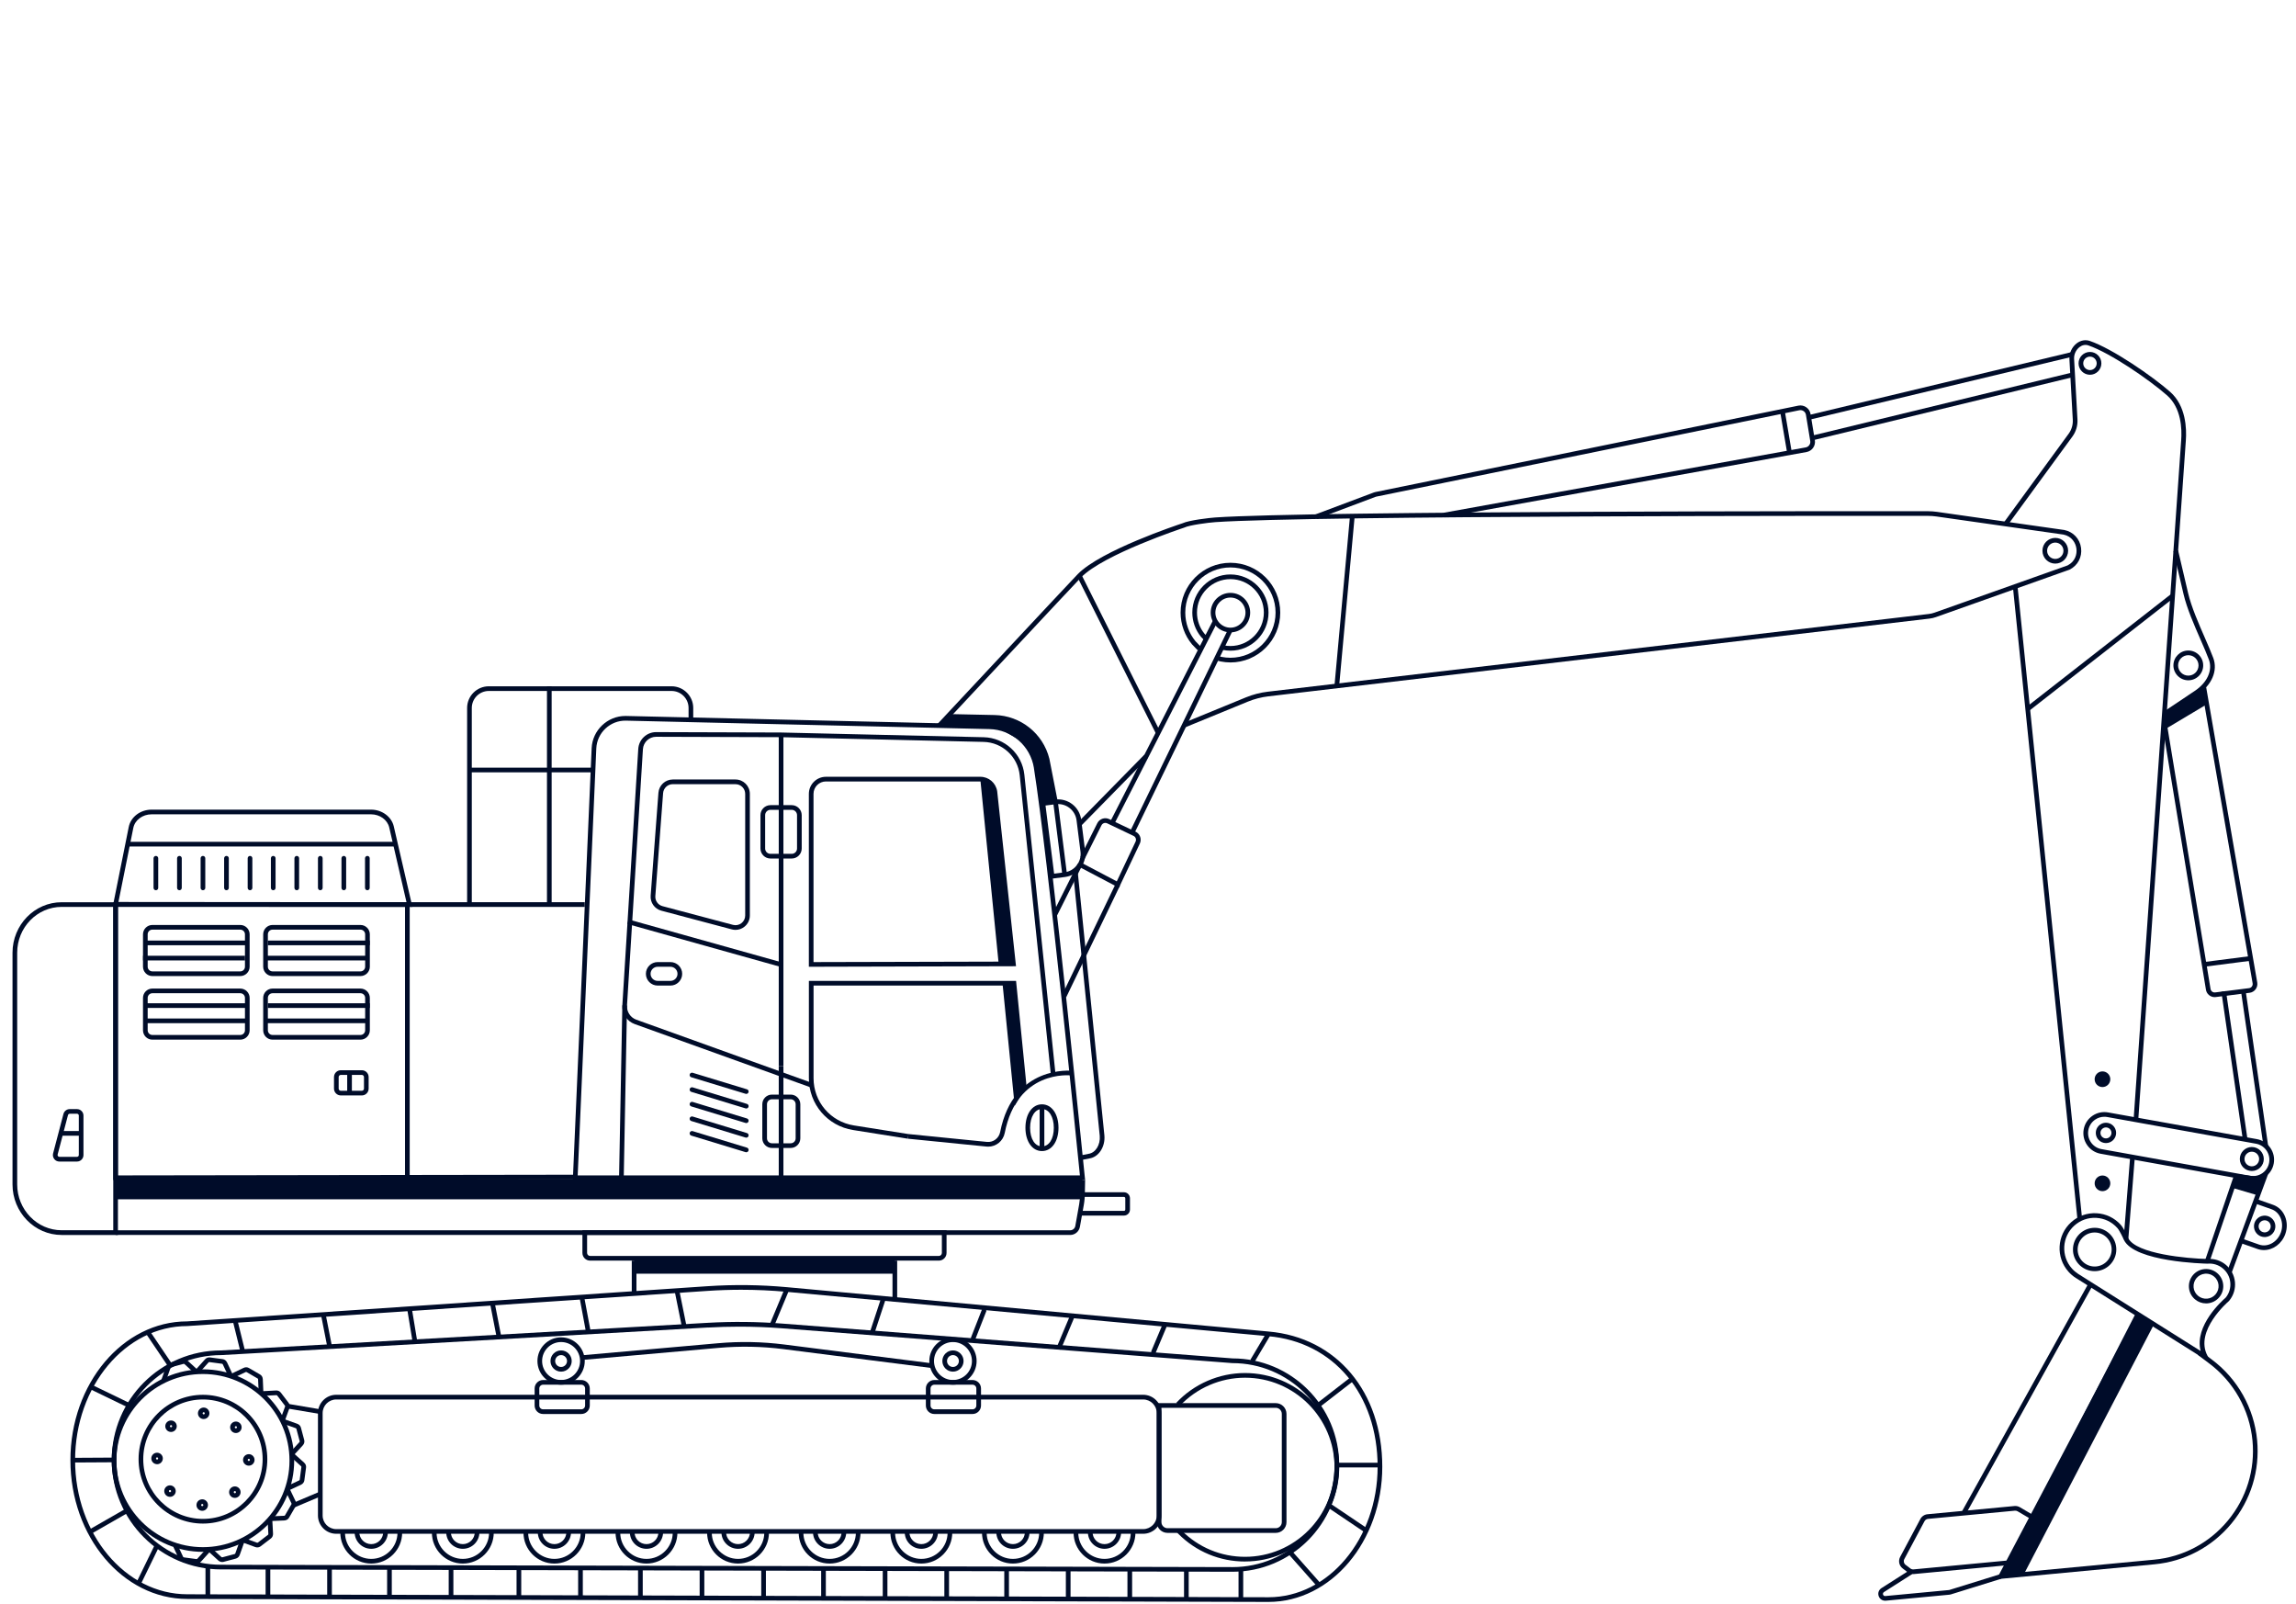 <?xml version="1.0" encoding="UTF-8"?>
<svg id="Layer_1" data-name="Layer 1" xmlns="http://www.w3.org/2000/svg" viewBox="0 0 982 686">
  <defs>
    <style>
      .cls-1 {
        fill: #000c29;
        stroke-width: 0px;
      }
    </style>
  </defs>
  <path class="cls-1" d="m253.05,319.91c.33-7.67,6.76-13.78,14.4-13.78.11,0,.22,0,.33,0l155.44,3.61c10.51.24,19.33,7.96,20.96,18.34l-.99.16.99-.16c6.27,39.87,19.67,174.03,19.81,175.38l.11,1.1h-219.1s8.05-184.65,8.05-184.65Zm189.16,8.48h0c-1.48-9.43-9.49-16.43-19.04-16.65l-155.44-3.61c-6.73-.15-12.4,5.17-12.69,11.87l-7.96,182.57h214.8c-1.3-12.98-13.72-136.28-19.68-174.17Z"/>
  <path class="cls-1" d="m422.65,490.28c3.42,0,6.4-2.42,7.08-5.87,5.31-26.97,27.62-24.68,28.57-24.57l.24-1.99c-.25-.03-25.09-2.65-30.77,26.17-.53,2.68-2.96,4.5-5.65,4.23l-33.59-3.36-.2,1.99,33.59,3.36c.25.02.49.04.73.04Z"/>
  <rect class="cls-1" x="333.07" y="314.19" width="2" height="141.59"/>
  <path class="cls-1" d="m325.25,362.81v-14.28c0-2.35,1.92-4.27,4.27-4.27h9.1c2.35,0,4.27,1.92,4.27,4.27v14.28c0,2.35-1.92,4.27-4.27,4.27h-9.1c-2.35,0-4.27-1.92-4.27-4.27Zm4.27-16.55c-1.25,0-2.27,1.02-2.27,2.27v14.28c0,1.25,1.02,2.27,2.27,2.27h9.1c1.25,0,2.27-1.02,2.27-2.27v-14.28c0-1.25-1.02-2.27-2.27-2.27h-9.1Z"/>
  <path class="cls-1" d="m326.04,486.72v-14.58c0-2.27,1.85-4.12,4.12-4.12h8.02c2.27,0,4.12,1.85,4.12,4.12v14.58c0,2.27-1.85,4.12-4.12,4.12h-8.02c-2.27,0-4.12-1.85-4.12-4.12Zm4.12-16.7c-1.17,0-2.12.95-2.12,2.12v14.58c0,1.17.95,2.12,2.12,2.12h8.02c1.17,0,2.12-.95,2.12-2.12v-14.58c0-1.17-.95-2.12-2.12-2.12h-8.02Z"/>
  <path class="cls-1" d="m142.85,465.46v-4.94c0-1.61,1.31-2.92,2.92-2.92h8.98c1.61,0,2.92,1.31,2.92,2.92v4.94c0,1.61-1.31,2.92-2.92,2.92h-8.98c-1.61,0-2.92-1.31-2.92-2.92Zm2.92-5.86c-.51,0-.92.41-.92.92v4.94c0,.51.41.92.92.92h8.98c.51,0,.92-.41.92-.92v-4.94c0-.51-.41-.92-.92-.92h-8.98Z"/>
  <path class="cls-1" d="m276.25,416.38c0-2.77,2.25-5.02,5.02-5.02h5.48c2.77,0,5.02,2.25,5.02,5.02,0,2.77-2.25,5.02-5.02,5.02h-5.48c-2.77,0-5.02-2.25-5.02-5.02Zm5.02-3.02c-1.66,0-3.02,1.35-3.02,3.02,0,1.66,1.35,3.02,3.02,3.02h5.48c1.66,0,3.02-1.35,3.02-3.02,0-1.66-1.35-3.02-3.02-3.02h-5.48Z"/>
  <rect class="cls-1" x="333.07" y="455.79" width="2" height="47.78"/>
  <rect class="cls-1" x="229.64" y="465.74" width="73.68" height="2" transform="translate(-205.25 724.27) rotate(-88.91)"/>
  <path class="cls-1" d="m438.58,482.21c0-5.91,2.91-10.03,7.07-10.03s7.07,4.13,7.07,10.03c0,5.86-2.91,9.96-7.07,9.96s-7.07-4.09-7.07-9.96Zm2,0c0,4.76,2.04,7.96,5.07,7.96s5.07-3.2,5.07-7.96c0-4.73-2.09-8.03-5.07-8.03s-5.07,3.3-5.07,8.03Z"/>
  <rect class="cls-1" x="444.66" y="473.18" width="2" height="17.99"/>
  <path class="cls-1" d="m346.61,464.9l.68-1.88-75.17-27.04c-2.49-.9-4.11-3.37-3.95-6.01l6.81-109.65c.19-2.97,2.67-5.29,5.64-5.29h.02s53.42.17,53.42.17l86.64,2.02c7.97.19,14.61,6.31,15.43,14.24l13.37,128.47,1.99-.21-13.37-128.47c-.93-8.93-8.4-15.82-17.37-16.03l-86.66-2.02-53.44-.17h-.02c-4.03,0-7.38,3.14-7.64,7.16l-6.81,109.65c-.22,3.52,1.94,6.82,5.26,8.02l75.17,27.04Z"/>
  <polygon class="cls-1" points="48.44 504.57 49.44 504.57 246.16 504.28 246.16 502.28 50.44 502.57 50.44 387.76 250.1 387.76 250.1 385.76 48.44 385.76 48.44 504.57"/>
  <rect class="cls-1" x="173.23" y="386.76" width="2" height="116.62"/>
  <path class="cls-1" d="m5.35,506.42v-99.04c0-11.92,9.44-21.61,21.03-21.61h24.06v142.27h-24.06c-11.6,0-21.03-9.7-21.03-21.61Zm43.09-118.66h-22.06c-10.5,0-19.03,8.8-19.03,19.61v99.04c0,10.82,8.54,19.61,19.03,19.61h22.06s0-138.27,0-138.27Z"/>
  <path class="cls-1" d="m49.44,528.04h408.27c2.05,0,3.81-1.47,4.17-3.49l1.64-9.22c.32-1.78.48-3.6.48-5.41l.1-5.37-2-.04-.1,5.39c0,1.71-.15,3.41-.45,5.08l-1.64,9.22c-.19,1.07-1.12,1.84-2.2,1.84H49.44s0,2,0,2Z"/>
  <path class="cls-1" d="m249.1,535.72v-9.68h155.74v9.68c0,1.81-1.48,3.29-3.29,3.29h-149.16c-1.82,0-3.29-1.48-3.29-3.29Zm2-7.68v7.68c0,.71.58,1.29,1.29,1.29h149.16c.71,0,1.29-.58,1.29-1.29v-7.68s-151.74,0-151.74,0Z"/>
  <polygon class="cls-1" points="381.72 556.32 383.72 556.32 383.72 539.01 270.21 539.01 270.21 553.47 272.21 553.47 272.21 541.01 381.72 541.01 381.72 556.32"/>
  <path class="cls-1" d="m462.39,519.75h18.33c1.42,0,2.57-1.15,2.57-2.57v-4.83c0-1.42-1.15-2.57-2.57-2.57h-18.33s0,2,0,2h18.33c.31,0,.57.25.57.57v4.83c0,.31-.25.57-.57.57h-18.33s0,2,0,2Z"/>
  <path class="cls-1" d="m48.22,387.66l6.84-34.06c.86-4.3,4.98-7.42,9.78-7.42h93.86c4.68,0,8.77,3.02,9.73,7.18l7.95,34.4-128.16-.11Zm16.62-39.48c-3.85,0-7.14,2.45-7.82,5.81l-6.36,31.67,123.2.1-7.38-31.95c-.75-3.27-4.03-5.63-7.78-5.63h-93.86Z"/>
  <path class="cls-1" d="m199.79,387.51h2s0-84.8,0-84.8c0-4.01,3.26-7.27,7.27-7.27h78.17c4.01,0,7.27,3.26,7.27,7.27v5.07s2,0,2,0v-5.07c0-5.11-4.16-9.27-9.27-9.27h-78.17c-5.11,0-9.27,4.16-9.27,9.27v84.8Z"/>
  <rect class="cls-1" x="233.94" y="293.45" width="2" height="93.31"/>
  <rect class="cls-1" x="54.6" y="359.94" width="114.55" height="2"/>
  <g>
    <path class="cls-1" d="m319.18,467.72c.43,0,.83-.28.96-.71.16-.53-.14-1.09-.67-1.25l-23.22-7.07c-.53-.16-1.09.14-1.25.67-.16.53.14,1.09.67,1.25l23.22,7.07c.1.03.2.04.29.04Z"/>
    <path class="cls-1" d="m319.18,473.96c.43,0,.83-.28.96-.71.16-.53-.14-1.09-.67-1.25l-23.22-7.07c-.53-.16-1.09.14-1.25.67-.16.53.14,1.09.67,1.25l23.22,7.07c.1.03.2.04.29.04Z"/>
    <path class="cls-1" d="m319.18,480.19c.43,0,.83-.28.96-.71.16-.53-.14-1.09-.67-1.25l-23.22-7.07c-.53-.16-1.09.14-1.25.67-.16.53.14,1.09.67,1.25l23.22,7.07c.1.03.2.04.29.04Z"/>
    <path class="cls-1" d="m319.18,486.43c.43,0,.83-.28.96-.71.16-.53-.14-1.09-.67-1.25l-23.22-7.07c-.53-.16-1.09.14-1.25.67-.16.53.14,1.09.67,1.25l23.22,7.07c.1.03.2.04.29.04Z"/>
    <path class="cls-1" d="m319.18,492.67c.43,0,.83-.28.96-.71.16-.53-.14-1.09-.67-1.25l-23.22-7.07c-.53-.16-1.09.14-1.25.67-.16.53.14,1.09.67,1.25l23.22,7.07c.1.03.2.04.29.04Z"/>
  </g>
  <g>
    <path class="cls-1" d="m157.12,380.64c.55,0,1-.45,1-1v-12.67c0-.55-.45-1-1-1s-1,.45-1,1v12.67c0,.55.45,1,1,1Z"/>
    <path class="cls-1" d="m147.05,380.64c.55,0,1-.45,1-1v-12.67c0-.55-.45-1-1-1s-1,.45-1,1v12.67c0,.55.45,1,1,1Z"/>
    <path class="cls-1" d="m136.99,380.64c.55,0,1-.45,1-1v-12.67c0-.55-.45-1-1-1s-1,.45-1,1v12.67c0,.55.45,1,1,1Z"/>
    <path class="cls-1" d="m126.93,380.64c.55,0,1-.45,1-1v-12.67c0-.55-.45-1-1-1s-1,.45-1,1v12.67c0,.55.45,1,1,1Z"/>
    <path class="cls-1" d="m116.86,380.64c.55,0,1-.45,1-1v-12.67c0-.55-.45-1-1-1s-1,.45-1,1v12.67c0,.55.45,1,1,1Z"/>
    <path class="cls-1" d="m106.93,380.64c.55,0,1-.45,1-1v-12.67c0-.55-.45-1-1-1s-1,.45-1,1v12.67c0,.55.45,1,1,1Z"/>
    <path class="cls-1" d="m96.86,380.64c.55,0,1-.45,1-1v-12.67c0-.55-.45-1-1-1s-1,.45-1,1v12.67c0,.55.45,1,1,1Z"/>
    <path class="cls-1" d="m86.8,380.64c.55,0,1-.45,1-1v-12.67c0-.55-.45-1-1-1s-1,.45-1,1v12.67c0,.55.45,1,1,1Z"/>
    <path class="cls-1" d="m76.74,380.64c.55,0,1-.45,1-1v-12.67c0-.55-.45-1-1-1s-1,.45-1,1v12.67c0,.55.45,1,1,1Z"/>
    <path class="cls-1" d="m66.67,380.64c.55,0,1-.45,1-1v-12.67c0-.55-.45-1-1-1s-1,.45-1,1v12.67c0,.55.45,1,1,1Z"/>
  </g>
  <path class="cls-1" d="m345.95,339.44c0-4.03,3.28-7.31,7.31-7.31h66.02c3.6,0,6.64,2.58,7.22,6.19l8.05,74.81-88.6.23v-73.92Zm78.56-.85c-.42-2.58-2.62-4.46-5.24-4.46h-66.02c-2.93,0-5.31,2.38-5.31,5.31v71.92s84.37-.21,84.37-.21l-7.81-72.55Z"/>
  <path class="cls-1" d="m388.28,486.88l.31-1.97-23.4-3.71c-9.99-1.59-17.23-10.08-17.23-20.19v-39.61h84.8s4.42,44.46,4.42,44.46l1.99-.2-4.6-46.26h-88.61s0,41.61,0,41.61c0,11.1,7.96,20.42,18.92,22.16l23.4,3.71Z"/>
  <rect class="cls-1" x="300.25" y="369.3" width="2" height="67.86" transform="translate(-168.26 584.64) rotate(-74.36)"/>
  <rect class="cls-1" x="148.5" y="458.59" width="2" height="8.79"/>
  <path class="cls-1" d="m312.99,397.38l-30.15-8c-2.86-.76-4.77-3.45-4.55-6.4l3.32-44.01c.24-3.19,2.93-5.68,6.13-5.68h26.83c3.39,0,6.14,2.76,6.14,6.14v52.01c0,1.92-.87,3.7-2.4,4.87-1.09.84-2.39,1.28-3.73,1.28-.53,0-1.06-.07-1.59-.21Zm-25.25-62.09c-2.15,0-3.97,1.68-4.13,3.83l-3.32,44.01c-.15,1.99,1.14,3.8,3.07,4.32l30.15,8c1.25.33,2.56.07,3.59-.72,1.03-.79,1.62-1.99,1.62-3.28v-52.01c0-2.28-1.86-4.14-4.14-4.14h-26.83Z"/>
  <path class="cls-1" d="m112.57,413.34v-13.85c0-2.2,1.79-4,4-4h37.61c2.2,0,4,1.79,4,4v13.85c0,2.2-1.79,4-4,4h-37.61c-2.2,0-4-1.79-4-4Zm4-15.85c-1.1,0-2,.9-2,2v13.85c0,1.1.9,2,2,2h37.61c1.1,0,2-.9,2-2v-13.85c0-1.1-.9-2-2-2h-37.61Z"/>
  <path class="cls-1" d="m61.16,413.34v-13.85c0-2.2,1.79-4,4-4h37.61c2.2,0,4,1.79,4,4v13.85c0,2.2-1.79,4-4,4h-37.61c-2.2,0-4-1.79-4-4Zm4-15.85c-1.1,0-2,.9-2,2v13.85c0,1.1.9,2,2,2h37.61c1.1,0,2-.9,2-2v-13.85c0-1.1-.9-2-2-2h-37.61Z"/>
  <path class="cls-1" d="m112.57,440.53v-13.85c0-2.2,1.79-4,4-4h37.61c2.2,0,4,1.79,4,4v13.85c0,2.2-1.79,4-4,4h-37.61c-2.2,0-4-1.79-4-4Zm4-15.85c-1.1,0-2,.9-2,2v13.85c0,1.1.9,2,2,2h37.61c1.1,0,2-.9,2-2v-13.85c0-1.1-.9-2-2-2h-37.61Z"/>
  <path class="cls-1" d="m61.16,440.53v-13.85c0-2.2,1.79-4,4-4h37.61c2.2,0,4,1.79,4,4v13.85c0,2.2-1.79,4-4,4h-37.61c-2.2,0-4-1.79-4-4Zm4-15.85c-1.1,0-2,.9-2,2v13.85c0,1.1.9,2,2,2h37.61c1.1,0,2-.9,2-2v-13.85c0-1.1-.9-2-2-2h-37.61Z"/>
  <rect class="cls-1" x="114.55" y="428.97" width="43.6" height="2"/>
  <rect class="cls-1" x="113.57" y="435.48" width="43.6" height="2"/>
  <rect class="cls-1" x="114.55" y="402.16" width="43.6" height="2"/>
  <rect class="cls-1" x="113.57" y="408.66" width="43.6" height="2"/>
  <rect class="cls-1" x="62.16" y="402.16" width="43.6" height="2"/>
  <rect class="cls-1" x="61.18" y="408.66" width="43.6" height="2"/>
  <rect class="cls-1" x="62.66" y="428.97" width="43.6" height="2"/>
  <rect class="cls-1" x="61.67" y="435.48" width="43.6" height="2"/>
  <path class="cls-1" d="m47.78,624.51c0-21.51,17.5-39.02,39.02-39.02s39.02,17.5,39.02,39.02c0,21.51-17.5,39.02-39.02,39.02s-39.02-17.5-39.02-39.02Zm2,0c0,20.41,16.61,37.02,37.02,37.02,20.41,0,37.02-16.61,37.02-37.02,0-20.41-16.61-37.02-37.02-37.02-20.41,0-37.02,16.61-37.02,37.02Z"/>
  <path class="cls-1" d="m94.6,671.04c-25.81,0-46.81-21-46.81-46.82s21-46.82,46.76-46.81l208.16-11.81c10.58-.6,21.31-.49,31.88.33l192.58,14.89c25.15,0,45.61,20.46,45.61,45.61s-20.46,45.61-45.61,45.61l-432.57-1Zm208.22-103.44l-208.22,11.81c-24.71,0-44.82,20.1-44.82,44.82s20.1,44.82,44.82,44.82l432.57,1c24.05,0,43.61-19.56,43.61-43.61,0-24.05-19.56-43.61-43.69-43.61l-192.66-14.89c-6.04-.47-12.14-.7-18.23-.7-4.47,0-8.94.13-13.38.38Z"/>
  <g>
    <g id="_Radial_Repeat_" data-name="&amp;lt;Radial Repeat&amp;gt;">
      <path class="cls-1" d="m86.44,645.98c-1.35-.02-2.44-1.15-2.41-2.5h0c.01-.66.28-1.27.75-1.73s1.09-.68,1.75-.69c.66.01,1.27.28,1.73.75.46.47.7,1.09.69,1.75-.02,1.34-1.12,2.42-2.46,2.42h-.04Zm-.27-2.79c-.05.05-.14.16-.14.32h0c0,.25.2.46.45.47.19-.01.28-.08.33-.13s.14-.16.14-.32c0-.17-.08-.28-.13-.33s-.16-.14-.32-.14h0c-.16,0-.26.08-.31.13Z"/>
    </g>
    <g id="_Radial_Repeat_-2" data-name="&amp;lt;Radial Repeat&amp;gt;">
      <path class="cls-1" d="m100.4,640.46c-.66-.01-1.27-.28-1.72-.75h0c-.46-.47-.7-1.09-.69-1.75.01-.66.28-1.27.75-1.72.97-.94,2.53-.92,3.47.06.46.47.7,1.09.69,1.75-.01.66-.28,1.27-.75,1.72-.46.45-1.07.69-1.71.69h-.04Zm-.27-2.79c-.12.11-.14.25-.14.32,0,.07.01.21.13.33h0c.11.12.25.14.32.14.03.01.21-.01.33-.13.12-.11.14-.25.14-.32,0-.07-.01-.21-.13-.32-.09-.09-.21-.14-.33-.14s-.23.04-.32.13Z"/>
    </g>
    <g id="_Radial_Repeat_-3" data-name="&amp;lt;Radial Repeat&amp;gt;">
      <path class="cls-1" d="m106.37,626.68c-.66-.01-1.27-.28-1.73-.75-.46-.47-.7-1.09-.69-1.75.01-.66.28-1.27.75-1.73.47-.46,1.14-.68,1.75-.69,1.35.02,2.44,1.14,2.42,2.5-.01.66-.28,1.27-.75,1.73-.46.45-1.07.69-1.71.69h-.04Zm-.28-2.79c-.05.05-.14.16-.14.32,0,.17.08.27.13.33.05.05.16.14.32.14.15-.01.28-.08.33-.13s.14-.16.14-.32c0-.17-.08-.28-.13-.33s-.16-.14-.32-.14h0c-.16,0-.27.08-.32.13Z"/>
    </g>
    <g id="_Radial_Repeat_-4" data-name="&amp;lt;Radial Repeat&amp;gt;">
      <path class="cls-1" d="m100.85,612.72c-.66-.01-1.27-.28-1.73-.75-.94-.97-.91-2.53.06-3.47.98-.94,2.53-.91,3.47.06.46.47.7,1.09.69,1.75-.01.66-.28,1.27-.75,1.72h0c-.46.45-1.06.69-1.71.69h-.04Zm-.28-2.79c-.18.17-.19.47-.01.65.12.12.25.14.32.14.06,0,.21-.01.32-.13h0c.12-.12.14-.25.14-.32,0-.07-.01-.21-.13-.32-.09-.09-.21-.14-.33-.14s-.23.04-.32.13Z"/>
    </g>
    <g id="_Radial_Repeat_-5" data-name="&amp;lt;Radial Repeat&amp;gt;">
      <path class="cls-1" d="m87.07,606.75c-1.35-.02-2.44-1.15-2.41-2.5.02-1.36,1.13-2.42,2.5-2.42.66.01,1.27.28,1.72.75.46.47.7,1.09.69,1.75h0c-.02,1.34-1.12,2.41-2.46,2.41h-.04Zm-.27-2.79c-.05.05-.14.16-.14.32,0,.25.2.46.45.47h0c.25,0,.45-.2.46-.45h0c0-.17-.08-.28-.13-.33s-.16-.14-.32-.14h0c-.16,0-.27.08-.32.13Z"/>
    </g>
    <g id="_Radial_Repeat_-6" data-name="&amp;lt;Radial Repeat&amp;gt;">
      <path class="cls-1" d="m71.38,611.52c-.46-.47-.7-1.09-.69-1.75.01-.66.28-1.27.75-1.72.47-.46,1.06-.69,1.75-.69.66.01,1.27.28,1.72.75h0c.46.47.7,1.09.69,1.75-.01.66-.28,1.27-.75,1.72-.48.46-1.09.69-1.71.69s-1.29-.25-1.77-.75Zm1.45-2.04c-.12.11-.14.25-.14.32,0,.07.01.21.13.32.12.12.25.14.32.14.03,0,.21-.01.33-.13.12-.11.14-.25.14-.32,0-.07-.01-.21-.13-.33h0c-.12-.12-.21-.12-.33-.14-.07,0-.2.02-.32.13Z"/>
    </g>
    <g id="_Radial_Repeat_-7" data-name="&amp;lt;Radial Repeat&amp;gt;">
      <path class="cls-1" d="m67.14,626.05c-1.35-.02-2.44-1.14-2.42-2.5.02-1.35,1.11-2.42,2.5-2.41h0c.66.01,1.27.28,1.73.75s.7,1.09.69,1.75c-.01.66-.28,1.27-.75,1.73-.46.45-1.07.69-1.71.69h-.04Zm.04-2.91c-.25,0-.45.2-.46.45,0,.17.08.28.13.33s.16.14.32.14c.19.02.28-.08.33-.13s.14-.16.14-.32c0-.16-.08-.27-.13-.32s-.16-.14-.32-.14h0Z"/>
    </g>
    <g id="_Radial_Repeat_-8" data-name="&amp;lt;Radial Repeat&amp;gt;">
      <path class="cls-1" d="m72.66,640.01c-.66-.01-1.27-.28-1.72-.75-.94-.97-.92-2.53.06-3.47h0c.98-.94,2.53-.91,3.47.06.46.47.7,1.09.69,1.75-.01.66-.28,1.27-.75,1.72-.46.45-1.07.69-1.71.69h-.04Zm-.28-2.79c-.18.17-.19.46-.01.65.11.12.25.14.32.14.05,0,.21-.01.33-.13.12-.11.14-.25.14-.32,0-.07-.01-.21-.13-.33-.11-.12-.25-.14-.32-.14h0c-.07,0-.2.02-.32.13Z"/>
    </g>
  </g>
  <g>
    <g id="_Radial_Repeat_-9" data-name="&amp;lt;Radial Repeat&amp;gt;">
      <path class="cls-1" d="m84.1,668.63c.7,0,1.38-.33,1.87-.91l4.15-4.61-1.49-1.34-4.17,4.63c-.14.16-.28.23-.39.22l-5.48-.73c-.11-.01-.23-.12-.3-.29l-2.34-5.03-1.81.85,2.34,5.03c.37.79,1.06,1.32,1.85,1.42l5.49.73c.1.01.19.02.29.02Z"/>
    </g>
    <g id="_Radial_Repeat_-10" data-name="&amp;lt;Radial Repeat&amp;gt;">
      <path class="cls-1" d="m94.99,667.89c.19,0,.38-.02.57-.07l5.35-1.42c.77-.21,1.39-.82,1.66-1.65l2.07-5.85-1.88-.67-2.08,5.87c-.07.2-.16.32-.27.35l-5.35,1.42c-.11.03-.26-.03-.39-.15l-4.09-3.75-1.35,1.47,4.09,3.75c.48.44,1.08.68,1.68.68Z"/>
    </g>
    <g id="_Radial_Repeat_-11" data-name="&amp;lt;Radial Repeat&amp;gt;">
      <path class="cls-1" d="m110.06,661.63c.51,0,1.01-.16,1.41-.47l4.4-3.36c.64-.48.97-1.29.9-2.15l-.33-6.19-2,.11.33,6.22c.02.21-.03.36-.12.43l-4.4,3.36c-.09.07-.25.07-.42.01l-5.21-1.9-.68,1.88,5.21,1.9c.3.11.61.16.9.16Z"/>
    </g>
    <g id="_Radial_Repeat_-12" data-name="&amp;lt;Radial Repeat&amp;gt;">
      <path class="cls-1" d="m116.06,650.35l5.54-.24c.87-.04,1.62-.47,2.02-1.17l2.78-4.79c.4-.69.4-1.56,0-2.33l-2.67-5.59-1.8.86,2.68,5.62c.1.19.11.34.05.44l-2.78,4.79c-.06.1-.2.16-.38.17l-5.54.24.09,2Z"/>
    </g>
    <g id="_Radial_Repeat_-13" data-name="&amp;lt;Radial Repeat&amp;gt;">
      <path class="cls-1" d="m123.72,637.18l5.03-2.35c.78-.37,1.32-1.06,1.42-1.85l.73-5.49c.11-.79-.22-1.6-.89-2.16l-4.61-4.15-1.34,1.49,4.63,4.17c.16.14.23.27.22.39l-.73,5.49c-.02.11-.12.23-.29.3l-5.03,2.35.85,1.81Z"/>
    </g>
    <g id="_Radial_Repeat_-14" data-name="&amp;lt;Radial Repeat&amp;gt;">
      <path class="cls-1" d="m125.76,622.09l3.75-4.09c.58-.64.81-1.48.61-2.25l-1.42-5.35c-.21-.78-.82-1.39-1.65-1.66l-5.84-2.07-.67,1.88,5.87,2.08c.2.07.32.16.35.28l1.42,5.35c.03.11-.03.26-.15.39l-3.75,4.09,1.47,1.35Z"/>
    </g>
    <g id="_Radial_Repeat_-15" data-name="&amp;lt;Radial Repeat&amp;gt;">
      <path class="cls-1" d="m121.87,607.36l1.9-5.21c.3-.81.18-1.68-.3-2.31l-3.36-4.4c-.48-.63-1.29-.98-2.15-.9l-6.19.33.11,2,6.22-.33c.2-.02.36.03.43.12l3.36,4.4c.07.09.07.25.01.42l-1.9,5.21,1.88.68Z"/>
    </g>
    <g id="_Radial_Repeat_-16" data-name="&amp;lt;Radial Repeat&amp;gt;">
      <path class="cls-1" d="m110.64,595.34l2-.09-.24-5.54c-.04-.87-.47-1.62-1.17-2.02l-4.79-2.78c-.7-.4-1.57-.4-2.34,0l-5.59,2.67.86,1.8,5.62-2.68c.19-.1.34-.11.44-.05l4.79,2.78c.1.06.16.2.17.38l.24,5.54Z"/>
    </g>
    <g id="_Radial_Repeat_-17" data-name="&amp;lt;Radial Repeat&amp;gt;">
      <path class="cls-1" d="m97.66,588.43l1.81-.85-2.35-5.03c-.37-.78-1.06-1.32-1.85-1.42l-5.49-.73c-.79-.1-1.6.22-2.16.89l-4.15,4.61,1.49,1.34,4.17-4.63c.14-.16.27-.23.39-.22l5.49.73c.11.02.23.12.3.29l2.35,5.03Z"/>
    </g>
    <g id="_Radial_Repeat_-18" data-name="&amp;lt;Radial Repeat&amp;gt;">
      <path class="cls-1" d="m70.85,590.78l2.08-5.87c.07-.2.16-.32.28-.35l5.35-1.42c.11-.03.26.03.39.15l4.09,3.75,1.35-1.47-4.09-3.75c-.64-.59-1.48-.81-2.25-.61l-5.35,1.42c-.78.21-1.39.82-1.66,1.65l-2.07,5.84,1.88.67Z"/>
    </g>
  </g>
  <path class="cls-1" d="m59.27,623.91c0-15.18,12.35-27.53,27.53-27.53,15.18,0,27.53,12.35,27.53,27.53,0,15.18-12.35,27.53-27.53,27.53-15.18,0-27.53-12.35-27.53-27.53Zm2,0c0,14.08,11.45,25.53,25.53,25.53,14.08,0,25.53-11.45,25.53-25.53,0-14.08-11.45-25.53-25.53-25.53-14.08,0-25.53,11.45-25.53,25.53Z"/>
  <path class="cls-1" d="m135.99,647.98v-43.79c0-4.31,3.51-7.82,7.82-7.82h345.12c4.31,0,7.82,3.51,7.82,7.82v43.79c0,4.31-3.51,7.82-7.82,7.82H143.81c-4.31,0-7.82-3.51-7.82-7.82Zm7.82-49.6c-3.21,0-5.82,2.61-5.82,5.82v43.79c0,3.21,2.61,5.82,5.82,5.82h345.12c3.21,0,5.82-2.61,5.82-5.82v-43.79c0-3.21-2.61-5.82-5.82-5.82H143.81Z"/>
  <path class="cls-1" d="m494.75,650.82v-50.88h50.88c2.54,0,4.6,2.06,4.6,4.6v46.28c0,2.54-2.06,4.6-4.6,4.6h-46.28c-2.54,0-4.6-2.06-4.6-4.6Zm2-48.88v48.88c0,1.43,1.17,2.6,2.6,2.6h46.28c1.43,0,2.6-1.17,2.6-2.6v-46.28c0-1.43-1.17-2.6-2.6-2.6h-48.88Z"/>
  <path class="cls-1" d="m80.09,683.67c-27.55,0-49.97-26.62-49.97-59.34s22.42-59.34,49.91-59.34l222.53-15.04c11.32-.76,22.79-.62,34.09.42l205.95,18.96c29.07,2.55,48.6,25.78,48.6,57.8,0,31.88-21.84,57.81-48.69,57.81l-462.42-1.27Zm222.6-131.72l-222.59,15.04c-26.45,0-47.98,25.72-47.98,57.34,0,31.62,21.52,57.34,47.98,57.34l462.42,1.27c25.74,0,46.69-25.04,46.69-55.81,0-30.93-18.8-53.36-46.78-55.81l-205.96-18.96c-6.46-.6-12.97-.89-19.48-.89-4.77,0-9.54.16-14.29.48Z"/>
  <g>
    <g>
      <path class="cls-1" d="m472.4,668.54c7.29,0,13.23-5.93,13.23-13.23h-2c0,6.19-5.04,11.23-11.23,11.23s-11.23-5.04-11.23-11.23h-2c0,7.29,5.93,13.23,13.23,13.23Z"/>
      <path class="cls-1" d="m472.4,662.23c3.92,0,7.11-3.19,7.11-7.11h-2c0,2.82-2.29,5.11-5.11,5.11s-5.11-2.29-5.11-5.11h-2c0,3.92,3.19,7.11,7.11,7.11Z"/>
    </g>
    <g>
      <path class="cls-1" d="m433.23,668.54c7.29,0,13.23-5.93,13.23-13.23h-2c0,6.19-5.04,11.23-11.23,11.23s-11.23-5.04-11.23-11.23h-2c0,7.29,5.93,13.23,13.23,13.23Z"/>
      <path class="cls-1" d="m433.23,662.23c3.92,0,7.11-3.19,7.11-7.11h-2c0,2.82-2.29,5.11-5.11,5.11s-5.11-2.29-5.11-5.11h-2c0,3.92,3.19,7.11,7.11,7.11Z"/>
    </g>
    <g>
      <path class="cls-1" d="m394.06,668.54c7.29,0,13.23-5.93,13.23-13.23h-2c0,6.19-5.04,11.23-11.23,11.23-6.19,0-11.23-5.04-11.23-11.23h-2c0,7.29,5.93,13.23,13.23,13.23Z"/>
      <path class="cls-1" d="m394.06,662.23c3.92,0,7.11-3.19,7.11-7.11h-2c0,2.82-2.29,5.11-5.11,5.11s-5.11-2.29-5.11-5.11h-2c0,3.92,3.19,7.11,7.11,7.11Z"/>
    </g>
    <g>
      <path class="cls-1" d="m354.83,668.54c7.29,0,13.23-5.93,13.23-13.23h-2c0,6.19-5.04,11.23-11.23,11.23s-11.23-5.04-11.23-11.23h-2c0,7.29,5.93,13.23,13.23,13.23Z"/>
      <path class="cls-1" d="m354.83,662.23c3.92,0,7.11-3.19,7.11-7.11h-2c0,2.82-2.29,5.11-5.11,5.11s-5.11-2.29-5.11-5.11h-2c0,3.92,3.19,7.11,7.11,7.11Z"/>
    </g>
    <g>
      <path class="cls-1" d="m315.66,668.54c7.29,0,13.23-5.93,13.23-13.23h-2c0,6.19-5.04,11.23-11.23,11.23-6.19,0-11.23-5.04-11.23-11.23h-2c0,7.29,5.93,13.23,13.23,13.23Z"/>
      <path class="cls-1" d="m315.66,662.23c3.92,0,7.11-3.19,7.11-7.11h-2c0,2.82-2.29,5.11-5.11,5.11s-5.11-2.29-5.11-5.11h-2c0,3.92,3.19,7.11,7.11,7.11Z"/>
    </g>
    <g>
      <path class="cls-1" d="m276.5,668.54c7.29,0,13.23-5.93,13.23-13.23h-2c0,6.19-5.04,11.23-11.23,11.23-6.19,0-11.23-5.04-11.23-11.23h-2c0,7.29,5.93,13.23,13.23,13.23Z"/>
      <path class="cls-1" d="m276.5,662.23c3.92,0,7.11-3.19,7.11-7.11h-2c0,2.82-2.29,5.11-5.11,5.11s-5.11-2.29-5.11-5.11h-2c0,3.92,3.19,7.11,7.11,7.11Z"/>
    </g>
    <g>
      <path class="cls-1" d="m237.12,668.54c7.29,0,13.23-5.93,13.23-13.23h-2c0,6.19-5.04,11.23-11.23,11.23-6.19,0-11.23-5.04-11.23-11.23h-2c0,7.29,5.93,13.23,13.23,13.23Z"/>
      <path class="cls-1" d="m237.12,662.23c3.92,0,7.11-3.19,7.11-7.11h-2c0,2.82-2.29,5.11-5.11,5.11s-5.11-2.29-5.11-5.11h-2c0,3.92,3.19,7.11,7.11,7.11Z"/>
    </g>
    <g>
      <path class="cls-1" d="m197.95,668.54c7.29,0,13.23-5.93,13.23-13.23h-2c0,6.19-5.04,11.23-11.23,11.23s-11.23-5.04-11.23-11.23h-2c0,7.29,5.93,13.23,13.23,13.23Z"/>
      <path class="cls-1" d="m197.95,662.23c3.92,0,7.11-3.19,7.11-7.11h-2c0,2.82-2.29,5.11-5.11,5.11s-5.11-2.29-5.11-5.11h-2c0,3.92,3.19,7.11,7.11,7.11Z"/>
    </g>
    <g>
      <path class="cls-1" d="m158.78,668.54c7.29,0,13.23-5.93,13.23-13.23h-2c0,6.19-5.04,11.23-11.23,11.23s-11.23-5.04-11.23-11.23h-2c0,7.29,5.93,13.23,13.23,13.23Z"/>
      <path class="cls-1" d="m158.78,662.23c3.92,0,7.11-3.19,7.11-7.11h-2c0,2.82-2.29,5.11-5.11,5.11s-5.11-2.29-5.11-5.11h-2c0,3.92,3.19,7.11,7.11,7.11Z"/>
    </g>
  </g>
  <rect class="cls-1" x="128.97" y="595.28" width="2" height="14.23" transform="translate(-485.67 629.99) rotate(-80.39)"/>
  <rect class="cls-1" x="125.01" y="640.2" width="12.47" height="2" transform="translate(-239.38 101.76) rotate(-22.92)"/>
  <path class="cls-1" d="m397.47,581.94c0-5.58,4.54-10.12,10.11-10.12s10.12,4.54,10.12,10.12c0,5.58-4.54,10.12-10.12,10.12s-10.11-4.54-10.11-10.12Zm2,0c0,4.47,3.64,8.12,8.11,8.12s8.12-3.64,8.12-8.12-3.64-8.12-8.12-8.12-8.11,3.64-8.11,8.12Z"/>
  <path class="cls-1" d="m229.86,581.94c0-5.58,4.54-10.12,10.12-10.12,5.58,0,10.12,4.54,10.12,10.12,0,5.58-4.54,10.12-10.12,10.12-5.58,0-10.12-4.54-10.12-10.12Zm2,0c0,4.47,3.64,8.12,8.12,8.12s8.12-3.64,8.12-8.12-3.64-8.12-8.12-8.12-8.12,3.64-8.12,8.12Z"/>
  <path class="cls-1" d="m228.66,600.97v-7.29c0-1.99,1.62-3.62,3.62-3.62h16.35c2,0,3.62,1.62,3.62,3.62v7.29c0,2-1.62,3.62-3.62,3.62h-16.35c-2,0-3.62-1.62-3.62-3.62Zm3.62-8.91c-.89,0-1.62.73-1.62,1.62v7.29c0,.89.73,1.62,1.62,1.62h16.35c.89,0,1.62-.73,1.62-1.62v-7.29c0-.89-.73-1.62-1.62-1.62h-16.35Z"/>
  <path class="cls-1" d="m395.99,600.97v-7.29c0-1.99,1.62-3.62,3.62-3.62h16.35c2,0,3.62,1.62,3.62,3.62v7.29c0,2-1.62,3.62-3.62,3.62h-16.35c-2,0-3.62-1.62-3.62-3.62Zm3.62-8.91c-.89,0-1.62.73-1.62,1.62v7.29c0,.89.73,1.62,1.62,1.62h16.35c.89,0,1.62-.73,1.62-1.62v-7.29c0-.89-.73-1.62-1.62-1.62h-16.35Z"/>
  <path class="cls-1" d="m235.44,581.94c0-2.5,2.04-4.54,4.54-4.54s4.54,2.04,4.54,4.54c0,2.5-2.04,4.54-4.54,4.54s-4.54-2.04-4.54-4.54Zm2,0c0,1.4,1.14,2.54,2.54,2.54s2.54-1.14,2.54-2.54c0-1.4-1.14-2.54-2.54-2.54s-2.54,1.14-2.54,2.54Z"/>
  <path class="cls-1" d="m403.04,581.94c0-2.5,2.04-4.54,4.54-4.54s4.54,2.04,4.54,4.54c0,2.5-2.04,4.54-4.54,4.54s-4.54-2.04-4.54-4.54Zm2,0c0,1.4,1.14,2.54,2.54,2.54s2.54-1.14,2.54-2.54c0-1.4-1.14-2.54-2.54-2.54s-2.54,1.14-2.54,2.54Z"/>
  <path class="cls-1" d="m398.34,584.9l.25-1.98-63.19-8.05c-9.37-1.19-18.9-1.38-28.3-.54l-58.76,5.2.18,1.99,58.76-5.2c9.27-.82,18.64-.64,27.87.54l63.19,8.05Z"/>
  <g>
    <rect class="cls-1" x="325.58" y="670.61" width="2" height="12.13"/>
    <rect class="cls-1" x="272.9" y="670.61" width="2" height="12.13"/>
    <rect class="cls-1" x="299.24" y="670.61" width="2" height="12.13"/>
    <rect class="cls-1" x="247.27" y="670.61" width="2" height="12.13"/>
    <rect class="cls-1" x="220.93" y="670.61" width="2" height="12.13"/>
    <rect class="cls-1" x="165.57" y="670.61" width="2" height="12.13"/>
    <rect class="cls-1" x="191.91" y="670.61" width="2" height="12.13"/>
    <rect class="cls-1" x="139.94" y="670.61" width="2" height="12.13"/>
    <rect class="cls-1" x="113.6" y="670.61" width="2" height="12.13"/>
    <rect class="cls-1" x="87.89" y="669.63" width="2" height="13.12"/>
    <rect class="cls-1" x="403.9" y="670.61" width="2" height="12.13"/>
    <rect class="cls-1" x="351.21" y="670.61" width="2" height="12.13"/>
    <rect class="cls-1" x="377.55" y="670.61" width="2" height="12.13"/>
    <rect class="cls-1" x="482.21" y="670.61" width="2" height="13.12"/>
    <rect class="cls-1" x="506.41" y="670.61" width="2" height="13.12"/>
    <rect class="cls-1" x="529.72" y="670.61" width="2" height="13.12"/>
    <rect class="cls-1" x="429.53" y="670.61" width="2" height="12.13"/>
    <rect class="cls-1" x="455.87" y="670.61" width="2" height="13.12"/>
  </g>
  <rect class="cls-1" x="54.69" y="667.67" width="17.3" height="2" transform="translate(-565.48 432.62) rotate(-64.01)"/>
  <rect class="cls-1" x="556.98" y="661.29" width="2" height="18.8" transform="translate(-304.46 538.92) rotate(-41.55)"/>
  <rect class="cls-1" x="37.57" y="649.27" width="18.24" height="2" transform="translate(-317.03 109.22) rotate(-29.8)"/>
  <rect class="cls-1" x="31.12" y="623.28" width="17.67" height="2" transform="translate(-3.59 .24) rotate(-.33)"/>
  <rect class="cls-1" x="45.96" y="587.89" width="2" height="18.18" transform="translate(-510.89 379.29) rotate(-64.19)"/>
  <rect class="cls-1" x="66.98" y="568.1" width="2" height="17.29" transform="translate(-311.01 136.72) rotate(-34.02)"/>
  <rect class="cls-1" x="101.18" y="564.41" width="2" height="13.52" transform="translate(-134.22 41.27) rotate(-13.9)"/>
  <rect class="cls-1" x="575.34" y="639.37" width="2" height="19.3" transform="translate(-283.95 764.36) rotate(-56.03)"/>
  <rect class="cls-1" x="571.78" y="625.43" width="18.42" height="2"/>
  <rect class="cls-1" x="561.84" y="594.3" width="18.42" height="2" transform="translate(-244.92 474.16) rotate(-37.75)"/>
  <rect class="cls-1" x="532.29" y="575.13" width="13.52" height="2" transform="translate(-231.71 744.73) rotate(-59.24)"/>
  <rect class="cls-1" x="455.54" y="336.86" width="40.8" height="2" transform="translate(-98.58 440.82) rotate(-45.53)"/>
  <path class="cls-1" d="m526.25,278.22c8.99,0,16.3-7.31,16.3-16.3,0-8.99-7.31-16.3-16.3-16.3s-16.3,7.31-16.3,16.3c0,3.79,1.33,7.48,3.74,10.39l1.86,1.93,1.44-1.39-1.81-1.87c-2.07-2.5-3.23-5.74-3.23-9.06,0-7.89,6.42-14.3,14.3-14.3,7.89,0,14.3,6.42,14.3,14.3,0,7.89-6.42,14.3-14.3,14.3-.95,0-1.89-.09-2.81-.28l-.85-.21-.48,1.94.9.22c1.09.22,2.17.32,3.25.32Z"/>
  <path class="cls-1" d="m526.25,283.25c11.75,0,21.31-9.56,21.31-21.31,0-11.75-9.56-21.31-21.31-21.31-11.75,0-21.31,9.56-21.31,21.31,0,4.95,1.74,9.78,4.89,13.58l2.45,2.54,1.44-1.39-2.4-2.49c-2.81-3.4-4.38-7.77-4.38-12.25,0-10.65,8.66-19.31,19.31-19.31s19.31,8.66,19.31,19.31-8.66,19.31-19.31,19.31c-1.28,0-2.55-.13-3.79-.37l-1.14-.29-.48,1.94,1.19.3c1.42.28,2.82.42,4.23.42Z"/>
  <path class="cls-1" d="m517.82,261.94c0-4.65,3.79-8.44,8.44-8.44s8.44,3.79,8.44,8.44-3.79,8.44-8.44,8.44-8.44-3.79-8.44-8.44Zm2,0c0,3.55,2.89,6.44,6.44,6.44s6.44-2.89,6.44-6.44-2.89-6.44-6.44-6.44-6.44,2.89-6.44,6.44Z"/>
  <rect class="cls-1" x="457.36" y="311.53" width="95.92" height="2" transform="translate(3.55 630.72) rotate(-64.12)"/>
  <rect class="cls-1" x="449.46" y="307.55" width="96.61" height="2" transform="translate(-3.43 611.5) rotate(-62.94)"/>
  <path class="cls-1" d="m478.56,379.59l8.94-18.89c.9-1.9.09-4.19-1.82-5.1l-11.28-5.38c-1.87-.89-4.15-.11-5.08,1.75l-7.19,14.37,1.79.89,7.19-14.37c.44-.89,1.53-1.26,2.43-.83l11.28,5.38c.91.43,1.3,1.53.87,2.44l-8.04,17-15.26-8.03-.93,1.77,17.11,9Z"/>
  <rect class="cls-1" x="440.04" y="401.14" width="53.09" height="2" transform="translate(-98.19 647.99) rotate(-64.28)"/>
  <rect class="cls-1" x="444.46" y="379.48" width="24.1" height="2" transform="translate(-88.28 617.9) rotate(-63.36)"/>
  <path class="cls-1" d="m506.89,311l26.75-10.97c2.84-1.17,5.83-1.94,8.89-2.3l282.69-33.23c.96-.11,1.91-.33,2.82-.66l57.11-20.27c3.51-1.75,5.44-5.4,4.92-9.28-.51-3.89-3.33-6.9-7.17-7.68l-54.42-7.75c-1.32-.19-2.66-.28-3.99-.28-26.86-.03-263.63-.16-304.83,2.68-2.15.15-11.05,1.14-13.92,2.48-2.11.69-34.8,11.56-44.79,21.74-2.6,2.65-57.66,61.58-60,64.08l1.46,1.37c.57-.61,57.38-61.41,59.97-64.05,9.76-9.95,43.7-21.15,44.04-21.26l.12-.05c2.24-1.08,10.3-2.12,13.25-2.32,41.14-2.84,277.84-2.71,304.69-2.68,1.24,0,2.48.09,3.71.26l54.36,7.74c3.57.73,5.21,3.57,5.53,5.98.32,2.4-.51,5.54-3.78,7.21l-56.94,20.2c-.77.27-1.57.46-2.39.56l-282.69,33.23c-3.23.38-6.4,1.2-9.41,2.43l-26.75,10.97.76,1.85Z"/>
  <path class="cls-1" d="m873.55,235.48c0-3.03,2.46-5.49,5.49-5.49s5.5,2.46,5.5,5.49c0,3.03-2.46,5.5-5.5,5.5s-5.49-2.47-5.49-5.5Zm2,0c0,1.93,1.57,3.5,3.49,3.5s3.5-1.57,3.5-3.5-1.57-3.49-3.5-3.49-3.49,1.57-3.49,3.49Z"/>
  <rect class="cls-1" x="874.7" y="250.07" width="2" height="271.91" transform="translate(-34.67 90.91) rotate(-5.83)"/>
  <path class="cls-1" d="m914.53,478.87l20.35-290.45c.39-5.23.05-14.91-6.69-20.86-7.55-6.66-24.68-18.46-34.36-21.78-1.87-.64-3.91-.28-5.6,1-2.05,1.55-3.29,4.21-3.14,6.77l1.44,25.93c.12,2.13-.51,4.25-1.77,5.98l-27.77,38,1.62,1.18,27.77-38c1.53-2.09,2.29-4.67,2.15-7.27l-1.44-25.93c-.11-1.91.82-3.9,2.35-5.06,1.16-.88,2.49-1.13,3.74-.7,9.45,3.24,26.26,14.84,33.69,21.39,6.09,5.38,6.39,14.35,6.02,19.21l-20.35,290.46,1.99.14Z"/>
  <path class="cls-1" d="m889,155.36c0-2.69,2.19-4.88,4.88-4.88s4.88,2.19,4.88,4.88-2.19,4.88-4.88,4.88-4.88-2.19-4.88-4.88Zm2,0c0,1.59,1.29,2.88,2.88,2.88s2.88-1.29,2.88-2.88-1.29-2.88-2.88-2.88-2.88,1.29-2.88,2.88Z"/>
  <rect class="cls-1" x="774.15" y="172.73" width="113.52" height="2" transform="translate(-17.53 200.85) rotate(-13.64)"/>
  <rect class="cls-1" x="772.68" y="163.88" width="114.97" height="2" transform="translate(-15.57 197.98) rotate(-13.47)"/>
  <path class="cls-1" d="m563.27,221.85l25.01-9.4c.12-.04.24-.08.37-.11l180.92-36.93c.64-.13,1.29,0,1.83.37.54.37.89.93,1,1.57l1.84,11.22c.21,1.28-.66,2.5-1.93,2.73l-154.85,27.94.36,1.97,154.85-27.94c2.34-.42,3.93-2.67,3.55-5.02l-1.85-11.22c-.19-1.19-.85-2.21-1.84-2.9-.99-.68-2.19-.92-3.36-.69l-180.92,36.94c-.23.05-.45.11-.67.19l-25.01,9.4.7,1.87Z"/>
  <rect class="cls-1" x="893.06" y="511.19" width="35.36" height="2" transform="translate(328.01 1379.49) rotate(-85.46)"/>
  <path class="cls-1" d="m962.06,504.72l-63.61-11.41c-2.36-.42-4.41-1.74-5.78-3.71s-1.89-4.35-1.47-6.71h0c.42-2.36,1.74-4.41,3.71-5.78,1.97-1.37,4.35-1.89,6.71-1.47l63.61,11.41c2.36.42,4.41,1.74,5.78,3.71s1.89,4.35,1.47,6.71c-.42,2.36-1.74,4.41-3.71,5.78-1.52,1.06-3.29,1.61-5.11,1.61-.53,0-1.07-.05-1.6-.14Zm-66-25.97c-1.53,1.06-2.55,2.66-2.88,4.49h0c-.33,1.83.08,3.68,1.14,5.21,1.06,1.53,2.66,2.55,4.49,2.88l63.61,11.41c1.83.33,3.68-.08,5.21-1.14,1.53-1.06,2.55-2.66,2.88-4.49.33-1.83-.08-3.69-1.14-5.21-1.06-1.53-2.66-2.55-4.49-2.88l-63.61-11.41c-.42-.08-.83-.11-1.25-.11-1.41,0-2.78.43-3.97,1.25Z"/>
  <path class="cls-1" d="m896.37,484.4c0-2.4,1.95-4.35,4.35-4.35s4.35,1.95,4.35,4.35c0,2.4-1.95,4.35-4.35,4.35s-4.35-1.95-4.35-4.35Zm2,0c0,1.3,1.06,2.35,2.35,2.35s2.35-1.06,2.35-2.35c0-1.3-1.06-2.35-2.35-2.35s-2.35,1.06-2.35,2.35Z"/>
  <circle class="cls-1" cx="899.23" cy="461.45" r="3.35"/>
  <circle class="cls-1" cx="899.23" cy="505.96" r="3.35"/>
  <path class="cls-1" d="m957.97,495.56c0-2.83,2.3-5.13,5.13-5.13s5.13,2.3,5.13,5.13c0,2.83-2.3,5.13-5.13,5.13s-5.13-2.3-5.13-5.13Zm2,0c0,1.72,1.4,3.13,3.13,3.13s3.13-1.4,3.13-3.13c0-1.72-1.4-3.13-3.13-3.13s-3.13,1.4-3.13,3.13Z"/>
  <rect class="cls-1" x="963.25" y="423.12" width="2" height="67.41" transform="translate(-55.61 143.21) rotate(-8.26)"/>
  <rect class="cls-1" x="954.64" y="423.65" width="2" height="63.85" transform="translate(-55.52 141.96) rotate(-8.26)"/>
  <path class="cls-1" d="m947.2,426.34c.16,0,.31,0,.47-.03l14.49-1.82c1.04-.13,1.95-.67,2.57-1.5.62-.84.87-1.87.69-2.9l-21.84-126.24-1.97.34,21.84,126.24c.08.49-.03.97-.32,1.37s-.72.65-1.21.71l-14.49,1.82c-.98.13-1.87-.57-1.99-1.55l-18.85-114.39-1.97.33,18.85,114.36c.24,1.87,1.87,3.27,3.75,3.27Z"/>
  <path class="cls-1" d="m926.15,306.23l13.72-9.18c6.12-4.1,8.77-10.27,6.75-15.72-.88-2.38-2.17-5.34-3.54-8.48-2.74-6.26-5.84-13.37-7.21-19.19l-4.32-18.41-1.95.46,4.32,18.41c1.41,6,4.55,13.19,7.32,19.53,1.36,3.11,2.64,6.05,3.5,8.37,1.69,4.56-.67,9.8-5.99,13.36l-13.72,9.18,1.11,1.66Z"/>
  <path class="cls-1" d="m929.57,284.51c0-3.51,2.86-6.37,6.37-6.37s6.37,2.86,6.37,6.37-2.86,6.37-6.37,6.37-6.37-2.86-6.37-6.37Zm2,0c0,2.41,1.96,4.37,4.37,4.37s4.37-1.96,4.37-4.37-1.96-4.37-4.37-4.37-4.37,1.96-4.37,4.37Z"/>
  <g>
    <path class="cls-1" d="m887.77,546.39c-1.13-.73-2.16-1.6-3.06-2.61-5.53-6.17-5.01-15.68,1.15-21.21,2.99-2.68,6.82-4.04,10.84-3.82,4,.22,7.69,1.98,10.36,4.97,1.4,1.56,3.12,5.52,3.17,5.64,3.34,6.82,25.48,8.77,33.81,8.95,5.99-.53,11.28,3.88,11.85,9.86.26,2.78-.54,5.53-2.28,7.76l-.33.38-.12.12c-.15.12-14.69,12.6-9.03,23.23l1.77,3.32-58.13-36.6Zm64.29,8.29c1.4-1.8,2.05-4.04,1.84-6.32-.46-4.9-4.84-8.5-9.73-8.05h-.06s-.06,0-.06,0c-1.27-.03-31.05-.74-35.64-10.12-.46-1.06-1.86-4.05-2.84-5.15-2.32-2.59-5.51-4.12-8.98-4.31-3.47-.2-6.81.99-9.4,3.31-5.34,4.79-5.79,13.04-1,18.38.78.87,1.68,1.63,2.65,2.26l52.38,32.98c-2.83-10.88,9.43-21.72,10.59-22.71l.25-.29Z"/>
    <path class="cls-1" d="m938.85,555.61c-1.51-1.25-2.45-3.02-2.63-4.97-.38-4.04,2.59-7.63,6.63-8.01,4.04-.39,7.63,2.59,8.01,6.63.19,1.96-.4,3.87-1.66,5.38-1.25,1.51-3.02,2.45-4.97,2.63-.24.02-.47.03-.7.03-1.71,0-3.34-.59-4.67-1.69Zm4.18-11c-2.94.28-5.1,2.89-4.83,5.83.13,1.42.82,2.71,1.92,3.62s2.5,1.34,3.92,1.21c1.42-.13,2.71-.82,3.62-1.92.91-1.1,1.34-2.49,1.21-3.92h0c-.13-1.42-.82-2.71-1.92-3.62-.97-.8-2.16-1.23-3.4-1.23-.17,0-.34,0-.51.02Z"/>
    <path class="cls-1" d="m886.65,535.12c-.48-5.09,3.27-9.62,8.36-10.1,5.11-.5,9.62,3.27,10.1,8.36.48,5.09-3.27,9.62-8.36,10.1-.29.03-.59.04-.88.04-4.72,0-8.77-3.61-9.23-8.4Zm8.55-8.11c-3.99.38-6.93,3.93-6.56,7.93.38,3.99,3.93,6.93,7.93,6.56,3.99-.38,6.93-3.93,6.56-7.93h0c-.36-3.76-3.53-6.59-7.24-6.59-.23,0-.46.01-.69.03Z"/>
    <path class="cls-1" d="m853.93,675.23l67.51-6.37c12.96-1.22,24.66-7.42,32.96-17.44,8.3-10.03,12.19-22.68,10.97-35.64-1.3-13.74-8.4-26.34-19.5-34.57l-4.78-3.6-1.2,1.6,4.79,3.61c10.65,7.89,17.46,19.98,18.71,33.15,1.17,12.42-2.56,24.56-10.52,34.18-7.96,9.61-19.18,15.56-31.6,16.73l-63.83,6.03,58.15-110.26-1.77-.93-59.88,113.53Z"/>
    <rect class="cls-1" x="811" y="597.1" width="111.88" height="2" transform="translate(-76.69 1065.93) rotate(-60.97)"/>
    <path class="cls-1" d="m818.24,673.04c.12,0,.25,0,.37-.02l40.23-3.8-.19-1.99-40.23,3.8c-.48.04-.95-.09-1.33-.38l-2.1-1.6c-.74-.56-.96-1.57-.52-2.4l8.64-16.21c.3-.56.86-.94,1.49-1l37.17-3.51c.39-.03.8.05,1.14.25l5.65,3.33,1.01-1.72-5.65-3.33c-.71-.42-1.52-.59-2.34-.52l-37.17,3.51c-1.31.12-2.45.89-3.07,2.04l-8.64,16.21c-.9,1.69-.45,3.77,1.08,4.93l2.1,1.6c.68.52,1.51.8,2.36.8Z"/>
    <path class="cls-1" d="m806.24,684.43c.1,0,.19,0,.29-.01l27.23-2.57c.2-.02.4-.06.6-.12l21.61-6.71-.59-1.91-21.61,6.71c-.06.02-.12.03-.18.04l-27.24,2.57c-.68.06-.9-.46-.96-.62-.06-.16-.19-.71.38-1.08l12.16-7.75-1.07-1.69-12.16,7.75c-1.16.74-1.64,2.11-1.19,3.41.42,1.21,1.5,1.97,2.75,1.97Z"/>
  </g>
  <rect class="cls-1" x="938.68" y="521.89" width="45.09" height="2" transform="translate(137.5 1243.2) rotate(-69.71)"/>
  <rect class="cls-1" x="931.2" y="519.86" width="38.33" height="2" transform="translate(150.98 1252.61) rotate(-71.2)"/>
  <polygon class="cls-1" points="49.81 512.79 462.01 512.79 463 504.08 49.81 504.08 49.81 512.79"/>
  <rect class="cls-1" x="489.17" y="571.33" width="13.18" height="2" transform="translate(-224.09 807.19) rotate(-67.17)"/>
  <rect class="cls-1" x="447.88" y="568.4" width="15.93" height="2" transform="translate(-245.82 768.59) rotate(-67.17)"/>
  <rect class="cls-1" x="411.81" y="565.22" width="13.51" height="2" transform="translate(-261.27 749.59) rotate(-68.62)"/>
  <rect class="cls-1" x="138.59" y="561.93" width="2" height="13.99" transform="translate(-107.34 37.71) rotate(-11.15)"/>
  <rect class="cls-1" x="175.29" y="559.47" width="2" height="14.34" transform="translate(-90.07 36.35) rotate(-9.39)"/>
  <rect class="cls-1" x="368" y="561.45" width="14.98" height="2" transform="translate(-276.27 742.86) rotate(-71.75)"/>
  <rect class="cls-1" x="325.4" y="557.79" width="16.1" height="2" transform="translate(-310.68 651.17) rotate(-67.34)"/>
  <rect class="cls-1" x="290.08" y="551.77" width="2" height="15.34" transform="translate(-105.1 68.78) rotate(-11.43)"/>
  <rect class="cls-1" x="249.32" y="554.81" width="2" height="14.69" transform="translate(-98.92 55.49) rotate(-10.57)"/>
  <rect class="cls-1" x="210.87" y="556.31" width="2" height="15.35" transform="translate(-104.04 50.98) rotate(-11.04)"/>
  <rect class="cls-1" x="200.79" y="328.23" width="52.86" height="2"/>
  <rect class="cls-1" x="271.21" y="538.01" width="111.51" height="6.59" transform="translate(653.94 1082.61) rotate(-180)"/>
  <path class="cls-1" d="m23.2,495.56c-.53-.69-.71-1.56-.49-2.4l4.43-16.87c.32-1.22,1.43-2.07,2.69-2.07h3.09c1.53,0,2.78,1.25,2.78,2.78v16.87c0,1.53-1.25,2.78-2.78,2.78h-7.52c-.87,0-1.67-.39-2.2-1.08Zm6.63-19.35c-.35,0-.66.24-.75.58l-4.43,16.87c-.06.24-.01.48.14.67.15.19.37.3.62.3h7.52c.43,0,.78-.35.78-.78v-16.87c0-.43-.35-.78-.78-.78h-3.09Z"/>
  <path class="cls-1" d="m444.93,342.68l6.39-.81c5.43-.69,10.41,3.18,11.1,8.61l1.69,13.4c.33,2.63-.38,5.24-2,7.33-1.63,2.1-3.97,3.43-6.6,3.77l-6.39.81-4.18-33.1Zm6.64,1.18l-4.4.56,3.68,29.14,4.4-.56c4.34-.55,7.42-4.53,6.88-8.86l-1.69-13.4c-.51-4-3.93-6.94-7.86-6.94-.33,0-.67.02-1,.06Z"/>
  <rect class="cls-1" x="452.41" y="342.74" width="2" height="31.37" transform="translate(-41.25 59.49) rotate(-7.18)"/>
  <rect class="cls-1" x="942.63" y="410.14" width="19.56" height="2" transform="translate(-44.56 124.48) rotate(-7.31)"/>
  <rect class="cls-1" x="762.85" y="175.74" width="2" height="17.97" transform="translate(-20.14 130.48) rotate(-9.64)"/>
  <polygon class="cls-1" points="855.67 674.06 865.22 673.84 921.05 566.65 913.52 561.42 855.67 674.06"/>
  <polygon class="cls-1" points="419.28 333.14 427.11 411.84 433.44 412.14 425.5 336.47 419.28 333.14"/>
  <polygon class="cls-1" points="428.77 420.4 433.98 472.8 438.17 465.76 433.66 420.4 428.77 420.4"/>
  <rect class="cls-1" x="26" y="483.6" width="8.7" height="2"/>
  <path class="cls-1" d="m452.44,342.93l-3.62-18.49c-2.69-10.81-12.29-18.47-23.42-18.71l-18.24-.39-3.91,4.18,23.96,1.79,10.95,6.32,3.99,7.97,3.89,17.94,6.4-.61Z"/>
  <path class="cls-1" d="m965.68,527.88c-.94-.78-1.52-1.88-1.64-3.1-.12-1.22.25-2.41,1.03-3.35.78-.94,1.88-1.53,3.1-1.64,1.22-.12,2.41.25,3.35,1.03.94.78,1.53,1.88,1.64,3.1.24,2.52-1.62,4.75-4.13,4.99-.15.01-.29.02-.44.02-1.06,0-2.09-.37-2.92-1.05Zm2.68-6.1c-.69.06-1.31.39-1.75.92-.44.53-.65,1.2-.58,1.89h0c.06.69.39,1.31.92,1.75.53.44,1.2.64,1.89.58,1.42-.13,2.46-1.4,2.33-2.81-.07-.69-.39-1.31-.92-1.75-.47-.39-1.04-.59-1.64-.59-.08,0-.17,0-.25.01Z"/>
  <path class="cls-1" d="m968.29,534.5c3.89,0,7.66-2.69,9.14-6.89.88-2.5.83-5.17-.14-7.52-.99-2.38-2.8-4.14-5.12-4.95l-7.64-2.69-.66,1.89,7.64,2.69c1.77.62,3.17,1.98,3.93,3.83.78,1.89.82,4.05.1,6.08-1.47,4.17-5.66,6.5-9.36,5.2l-6.96-2.45-.66,1.89,6.96,2.45c.91.32,1.84.47,2.77.47Z"/>
  <rect class="cls-1" x="539.09" y="256.26" width="71.93" height="2" transform="translate(266.44 806.47) rotate(-84.77)"/>
  <rect class="cls-1" x="477.56" y="242.18" width="2" height="75.39" transform="translate(-74.69 244.29) rotate(-26.64)"/>
  <polygon class="cls-1" points="955.26 508.03 965.43 511.03 968.33 503.5 957.02 502.05 955.26 508.03"/>
  <polygon class="cls-1" points="926.12 311.73 944.06 301.02 942.91 294.64 925.59 304.52 926.12 311.73"/>
  <rect class="cls-1" x="858.94" y="277.96" width="78.42" height="2" transform="translate(18.55 611.83) rotate(-37.98)"/>
  <path class="cls-1" d="m532.49,667.65c22.22,0,40.29-18.07,40.29-40.29,0-22.22-18.07-40.29-40.29-40.29-11.1,0-21.82,4.65-29.41,12.75l1.46,1.37c7.22-7.7,17.4-12.12,27.95-12.12,21.11,0,38.29,17.18,38.29,38.29,0,21.11-17.18,38.29-38.29,38.29-10.23,0-19.84-3.98-27.07-11.21l-.69-.71-1.44,1.39.7.73c7.62,7.62,17.74,11.81,28.5,11.81Z"/>
  <path class="cls-1" d="m462.48,496.01l3.36-.68c3.99-.5,6.94-4.92,6.51-9.84l-11.49-113.53-1.99.2,11.49,113.51c.34,3.85-1.83,7.3-4.84,7.68l-3.43.69.39,1.96Z"/>
</svg>